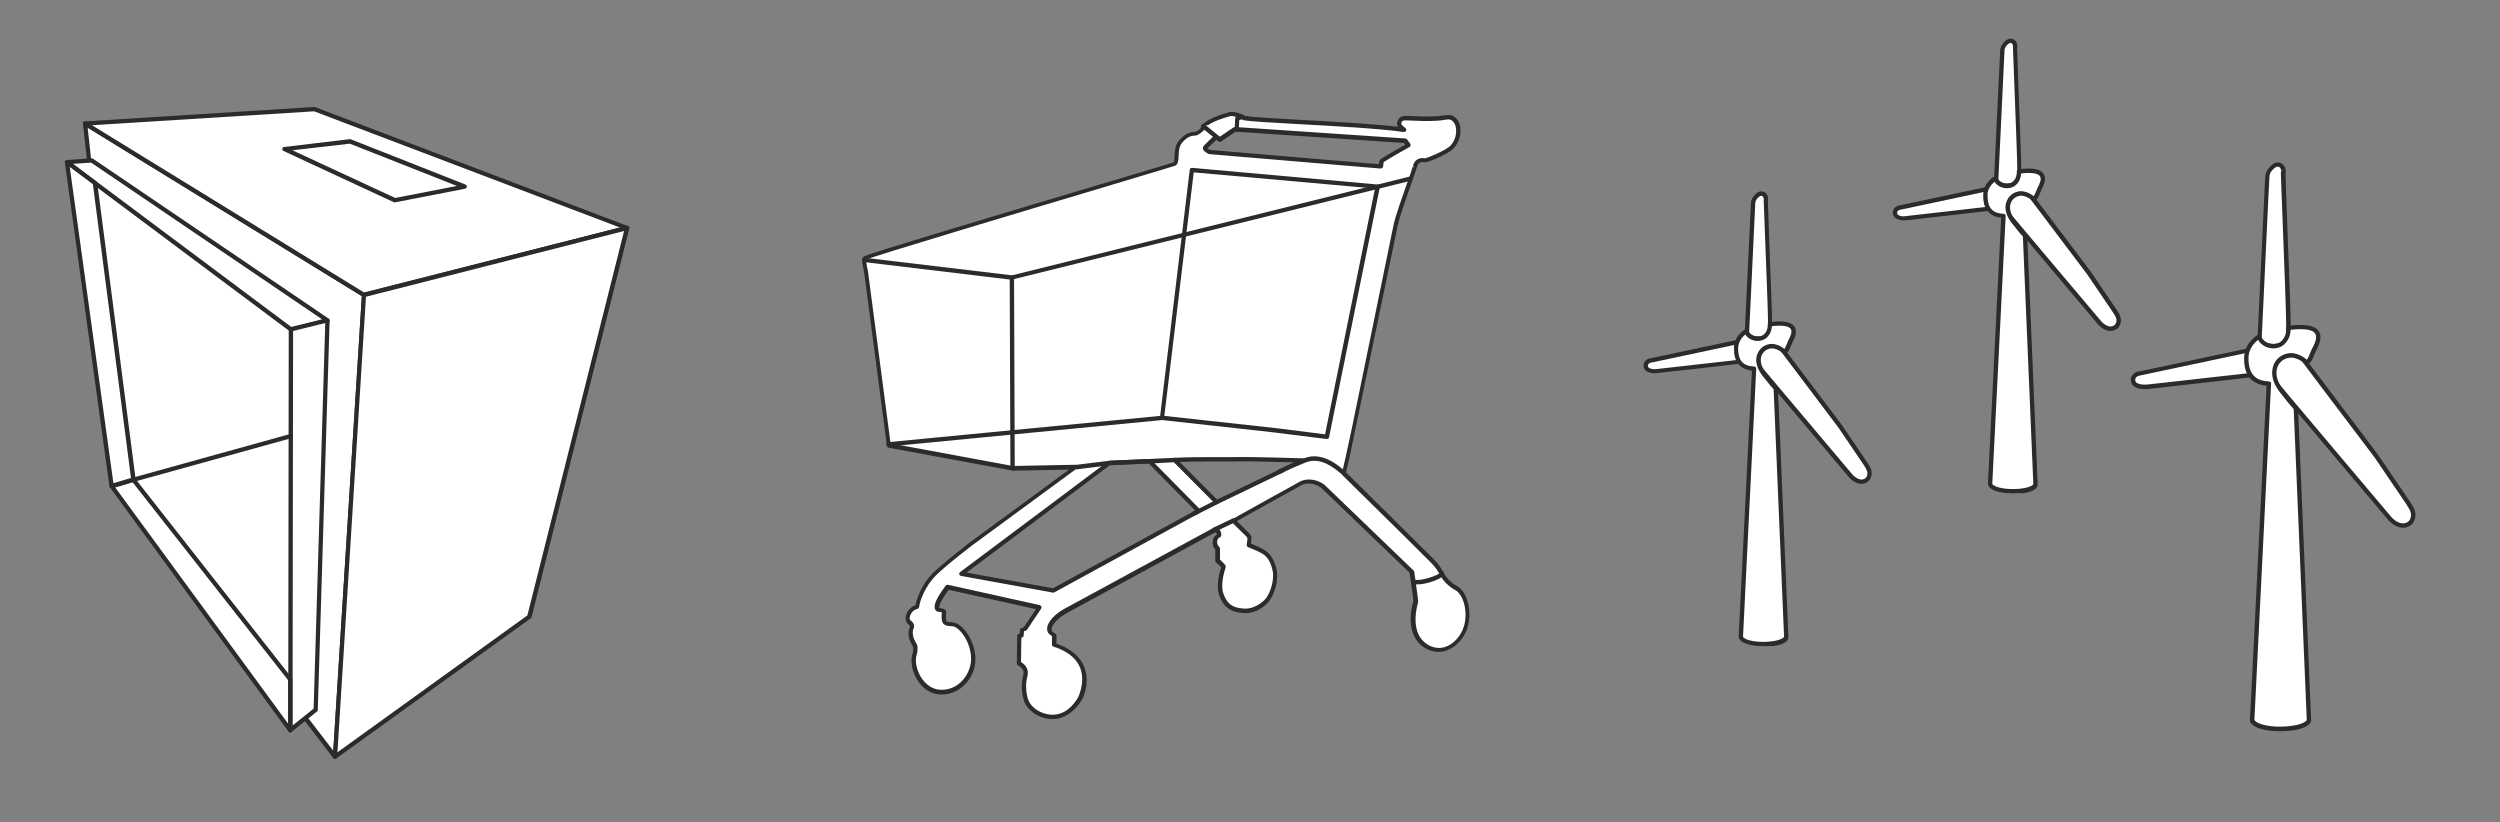 <?xml version="1.0" encoding="UTF-8"?>
<svg xmlns="http://www.w3.org/2000/svg" xmlns:xlink="http://www.w3.org/1999/xlink" version="1.1" id="Ebene_1" x="0px" y="0px" viewBox="0 0 143.73 47.27" xml:space="preserve">
<rect x="0" y="0" width="143.73" height="47.27" fill="#808080" stroke="none"/>
<g>
	<path fill="#FFFFFF" d="M114.19,11.33c0-0.06-0.01-0.25,0.09-0.47c-1.18,0.25-3.69,0.78-4.95,1.05c-0.03,0-0.09,0.01-0.14,0.03   c-0.15,0.04-0.25,0.17-0.23,0.31c0.01,0.09,0.06,0.17,0.15,0.21c0.1,0.05,0.22,0.08,0.36,0.08c0.04,0,0.08,0,0.13-0.01   c0.15-0.02,3.34-0.38,4.77-0.54C114.23,11.79,114.19,11.55,114.19,11.33"></path>
</g>
<g>
	<path fill="#2B2B2A" d="M109.46,12.67c-0.16,0-0.3-0.03-0.42-0.09c-0.12-0.06-0.2-0.18-0.22-0.31c-0.02-0.2,0.11-0.39,0.33-0.45   c0.05-0.01,0.12-0.02,0.15-0.03l4.95-1.05c0.04-0.01,0.09,0.01,0.12,0.04c0.03,0.04,0.04,0.09,0.02,0.13   c-0.08,0.19-0.08,0.35-0.08,0.41c0,0,0,0.01,0,0.01c0,0.23,0.05,0.44,0.15,0.6c0.02,0.04,0.02,0.08,0.01,0.12   c-0.02,0.04-0.06,0.06-0.1,0.07c-1.29,0.15-4,0.46-4.64,0.53l-0.13,0.01C109.54,12.67,109.5,12.67,109.46,12.67z M114.09,11.03   l-4.74,1.01c-0.04,0.01-0.09,0.01-0.14,0.03c-0.09,0.02-0.15,0.1-0.14,0.18c0,0.05,0.03,0.09,0.08,0.12   c0.11,0.06,0.25,0.08,0.39,0.06l0.15-0.02c0.61-0.07,3.12-0.35,4.46-0.51c-0.07-0.17-0.1-0.36-0.1-0.56   C114.06,11.27,114.06,11.16,114.09,11.03z"></path>
</g>
<g>
	<path fill="#FFFFFF" d="M115.4,10.67c-0.36,0-0.63-0.2-0.63-0.36c0-0.04,0.35-7.3,0.35-7.34c0-0.18,0.03-0.27,0.12-0.38   c0,0,0.18-0.26,0.36-0.26c0.15,0,0.27,0.13,0.27,0.3v0.01v0.02c0,0.04-0.01,0.08-0.01,0.1c0,0.33,0.24,6.13,0.24,7.07   c0.01,0.06,0.13,0.84-0.67,0.84"></path>
</g>
<g>
	<path fill="#2B2B2A" d="M115.4,10.8c-0.4,0-0.75-0.22-0.76-0.48c0-0.02,0.04-0.85,0.26-5.46c0.05-1.06,0.09-1.86,0.09-1.88   c0-0.2,0.04-0.31,0.14-0.45l0,0c0.06-0.09,0.25-0.31,0.46-0.31c0.22,0,0.39,0.18,0.39,0.43c0,0,0,0.03,0,0.03   c0,0.03,0,0.06-0.01,0.08c0,0.14,0.03,1.01,0.07,2.13c0.07,1.84,0.17,4.37,0.17,4.96c0.04,0.3-0.03,0.56-0.18,0.73   c-0.14,0.16-0.35,0.24-0.61,0.24C115.41,10.8,115.4,10.8,115.4,10.8z M115.33,2.66C115.33,2.66,115.33,2.66,115.33,2.66   c-0.07,0.1-0.09,0.17-0.09,0.32c0,0.01-0.02,0.53-0.09,1.89c-0.1,2.01-0.25,5.37-0.26,5.45c0,0.06,0.18,0.23,0.51,0.23   c0.01,0,0.02,0,0.03,0c0.19,0,0.34-0.05,0.43-0.15c0.1-0.12,0.14-0.31,0.12-0.54c0-0.61-0.1-3.13-0.17-4.97   c-0.04-1.11-0.08-1.99-0.08-2.12c0,0,0-0.04,0-0.04c0-0.02,0-0.04,0-0.06c0-0.13-0.06-0.2-0.14-0.2   C115.51,2.46,115.38,2.59,115.33,2.66z"></path>
</g>
<g>
	<path fill="#FFFFFF" d="M121.33,18.9c-0.31,0-0.58-0.3-0.61-0.33c-0.12-0.14-4.89-5.79-5.17-6.13l-0.34-0.41   c-0.32-0.35-0.42-0.67-0.29-0.94c0.14-0.3,0.49-0.37,0.68-0.37c0.25,0,0.81,0.1,1.12,0.51c0.18,0.23,0.15,0.2,0.19,0.24   c0.18,0.24,0.5,0.66,0.68,0.9l0.75,0.99l1.78,2.36l1.46,2.15c0.12,0.2,0.34,0.46,0.18,0.79c-0.07,0.14-0.21,0.23-0.39,0.24   L121.33,18.9z"></path>
</g>
<g>
	<path fill="#2B2B2A" d="M121.33,19.03c-0.39,0-0.7-0.37-0.7-0.37c-0.16-0.19-4.95-5.86-5.17-6.13l-0.34-0.41   c-0.44-0.49-0.41-0.86-0.31-1.08c0.16-0.35,0.57-0.45,0.79-0.45c0.27,0,0.88,0.12,1.22,0.55c0.13,0.16,0.15,0.2,0.17,0.22   l0.02,0.03c0.18,0.24,0.5,0.67,0.68,0.9l2.53,3.35l1.51,2.23c0.12,0.19,0.31,0.48,0.14,0.84c-0.09,0.19-0.28,0.3-0.5,0.31   C121.36,19.02,121.34,19.03,121.33,19.03z M115.59,10.84c-0.15,0-0.45,0.06-0.56,0.3c-0.1,0.22-0.01,0.49,0.27,0.81l0.35,0.41   c0.22,0.27,5.01,5.94,5.17,6.13c0.06,0.07,0.29,0.28,0.51,0.28l0.02,0c0.14-0.01,0.24-0.07,0.29-0.17   c0.11-0.23-0.01-0.41-0.13-0.59l-0.05-0.08l-1.45-2.14l-2.52-3.34c-0.18-0.24-0.5-0.66-0.68-0.9l-0.02-0.03   c-0.02-0.02-0.04-0.05-0.16-0.21C116.33,10.94,115.82,10.84,115.59,10.84z"></path>
</g>
<g>
	<path fill="#FFFFFF" d="M116.43,13.55c-0.09-0.14-0.21-0.24-0.3-0.37l-0.11-0.13l-0.26-0.34c-0.38-0.5-0.35-0.89-0.25-1.12   c0.14-0.36,0.47-0.49,0.71-0.49c0.17,0,0.44,0.08,0.66,0.28c0.16,0.15,0.3-0.39,0.4-0.58c0.43-0.78,0.11-1.12-1.19-0.97   c0.01,0.1,0.01,0.36-0.16,0.58c-0.09,0.12-0.26,0.26-0.53,0.26c-0.34,0-0.57-0.19-0.67-0.43c-0.64,0.42-0.57,1.02-0.57,1.02   c0,0.94,0.57,1.11,1.04,1.14l-0.71,14.23l-0.06,1.19c0,0.07,0.04,0.12,0.13,0.19c0.31,0.22,1.1,0.3,1.74,0.2   c0.47-0.07,0.74-0.23,0.73-0.38L116.43,13.55z"></path>
</g>
<g>
	<path fill="#2B2B2A" d="M115.71,28.36c-0.48,0-0.98-0.08-1.23-0.26c-0.08-0.06-0.19-0.15-0.19-0.29l0.76-15.29   c-0.68-0.08-1.03-0.5-1.03-1.25c0-0.01-0.07-0.67,0.62-1.12c0.03-0.02,0.07-0.03,0.1-0.02c0.04,0.01,0.06,0.04,0.08,0.07   c0.05,0.11,0.2,0.36,0.56,0.36c0.24,0,0.37-0.13,0.43-0.21c0.15-0.19,0.14-0.43,0.14-0.49c0-0.07,0.04-0.13,0.11-0.13   c0.79-0.1,1.24-0.02,1.43,0.26c0.14,0.21,0.1,0.5-0.11,0.89c-0.03,0.05-0.05,0.11-0.08,0.19c-0.09,0.23-0.18,0.44-0.33,0.48   c-0.06,0.01-0.13,0-0.18-0.05c-0.19-0.17-0.43-0.25-0.58-0.25c-0.2,0-0.48,0.11-0.6,0.41c-0.08,0.2-0.1,0.54,0.24,1l0.37,0.47   c0.05,0.07,0.09,0.12,0.14,0.17c0.06,0.06,0.12,0.13,0.17,0.21c0.01,0.02,0.02,0.04,0.02,0.07l0.6,14.27   c0.01,0.24-0.29,0.43-0.84,0.51C116.13,28.34,115.92,28.36,115.71,28.36z M114.54,27.82c0,0,0,0.02,0.08,0.08   c0.27,0.19,1.03,0.27,1.65,0.18c0.48-0.07,0.63-0.21,0.63-0.25l-0.6-14.23c-0.04-0.05-0.08-0.1-0.13-0.15   c-0.05-0.06-0.11-0.12-0.16-0.19l-0.37-0.46c-0.41-0.55-0.38-0.98-0.27-1.24c0.17-0.42,0.55-0.57,0.83-0.57   c0.18,0,0.46,0.08,0.72,0.29c0.05-0.06,0.11-0.23,0.15-0.31c0.03-0.08,0.07-0.16,0.09-0.21c0.11-0.21,0.23-0.48,0.12-0.63   c-0.08-0.12-0.33-0.24-1.08-0.16c-0.01,0.14-0.04,0.35-0.19,0.54c-0.08,0.12-0.28,0.31-0.63,0.31c-0.3,0-0.56-0.14-0.71-0.37   c-0.45,0.36-0.41,0.8-0.4,0.82c0,0.87,0.49,1,0.92,1.02c0.07,0,0.12,0.06,0.12,0.13L114.54,27.82   C114.54,27.82,114.54,27.82,114.54,27.82z"></path>
</g>
<g>
	<path fill="#FFFFFF" d="M129.19,20.72c-0.01-0.08-0.01-0.31,0.11-0.59c-1.48,0.32-4.63,0.98-6.21,1.32   c-0.03,0.01-0.11,0.02-0.18,0.03c-0.18,0.05-0.31,0.22-0.29,0.39c0.01,0.12,0.08,0.22,0.18,0.27c0.13,0.06,0.28,0.1,0.45,0.1   c0.05,0,0.11-0.01,0.16-0.01c0.19-0.02,4.19-0.48,5.98-0.68C129.25,21.3,129.19,21,129.19,20.72"></path>
</g>
<g>
	<path fill="#2B2B2A" d="M123.27,22.37c-0.19,0-0.36-0.04-0.51-0.11c-0.15-0.07-0.24-0.21-0.25-0.37c-0.03-0.23,0.14-0.46,0.38-0.52   c0.06-0.01,0.12-0.03,0.17-0.03c1.6-0.34,4.74-1.01,6.22-1.32c0.04-0.01,0.09,0.01,0.12,0.04c0.03,0.04,0.04,0.09,0.02,0.13   c-0.11,0.24-0.11,0.45-0.1,0.53c0,0,0,0.01,0,0.01c0,0.3,0.07,0.55,0.2,0.77c0.02,0.04,0.02,0.08,0.01,0.12   c-0.02,0.04-0.06,0.06-0.1,0.07l-4.01,0.46c-1.06,0.12-1.89,0.21-1.97,0.22l-0.04,0C123.36,22.37,123.31,22.37,123.27,22.37z    M129.11,20.3c-1.55,0.33-4.48,0.95-5.99,1.27c0,0-0.03,0.01-0.03,0.01c-0.04,0.01-0.09,0.01-0.14,0.03   c-0.12,0.03-0.21,0.14-0.19,0.25c0.01,0.08,0.05,0.14,0.12,0.17c0.14,0.07,0.31,0.09,0.51,0.08l0.04,0   c0.08-0.01,0.91-0.1,1.97-0.22l3.83-0.43c-0.1-0.22-0.15-0.46-0.15-0.73C129.06,20.64,129.06,20.49,129.11,20.3z"></path>
</g>
<g>
	<path fill="#FFFFFF" d="M130.71,19.9c-0.45,0-0.79-0.25-0.79-0.45c0-0.05,0.43-9.15,0.43-9.2c0.01-0.22,0.04-0.33,0.14-0.48   c0,0,0.23-0.32,0.45-0.32c0.19,0,0.34,0.16,0.34,0.38v0.01v0.02c0,0.05-0.01,0.1-0.01,0.13c0,0.42,0.3,7.68,0.3,8.86   c0.01,0.07,0.17,1.05-0.84,1.05"></path>
</g>
<g>
	<path fill="#2B2B2A" d="M130.71,20.03c-0.52,0-0.91-0.3-0.92-0.57c0-0.02,0.03-0.64,0.38-8.03c0.03-0.7,0.05-1.16,0.06-1.17   c0.01-0.25,0.05-0.38,0.17-0.55v0c0,0,0.26-0.37,0.55-0.37c0.26,0,0.46,0.22,0.46,0.5c0,0,0,0.04,0,0.04c0,0.04,0,0.07-0.01,0.1   c0,0.18,0.04,1.28,0.09,2.67c0.09,2.31,0.21,5.47,0.21,6.21c0.05,0.36-0.03,0.68-0.21,0.89c-0.17,0.19-0.42,0.29-0.75,0.29   C130.73,20.03,130.72,20.03,130.71,20.03z M130.94,9.58c-0.11,0-0.28,0.17-0.35,0.26c-0.09,0.13-0.12,0.21-0.12,0.41   c0,0.01-0.02,0.47-0.06,1.18c-0.11,2.36-0.38,7.9-0.38,8.02c0,0.1,0.25,0.32,0.67,0.32c0.01,0,0.02,0,0.03,0   c0.25,0,0.44-0.07,0.56-0.2c0.13-0.15,0.19-0.4,0.15-0.7c0-0.76-0.12-3.92-0.21-6.23c-0.05-1.4-0.1-2.5-0.1-2.66   c0-0.02,0-0.03,0-0.05c0-0.02,0.01-0.05,0.01-0.08l0.12-0.03h-0.12C131.15,9.69,131.07,9.58,130.94,9.58z"></path>
</g>
<g>
	<path fill="#FFFFFF" d="M138.15,30.21c-0.39,0-0.73-0.37-0.76-0.41c-0.15-0.17-6.13-7.25-6.48-7.68l-0.43-0.51   c-0.4-0.44-0.52-0.84-0.37-1.18c0.17-0.37,0.61-0.47,0.85-0.47c0.31,0,1.01,0.13,1.41,0.63c0.22,0.28,0.19,0.25,0.24,0.31   c0.23,0.3,0.63,0.83,0.85,1.13l0.94,1.24l2.23,2.95l1.83,2.69c0.15,0.25,0.42,0.58,0.22,0.99c-0.09,0.18-0.26,0.29-0.49,0.31   L138.15,30.21z"></path>
</g>
<g>
	<path fill="#2B2B2A" d="M138.15,30.34c-0.47,0-0.85-0.45-0.86-0.46c-0.21-0.24-6.21-7.35-6.48-7.68l-0.43-0.51   c-0.43-0.49-0.56-0.93-0.39-1.31c0.2-0.43,0.7-0.54,0.96-0.54c0.34,0,1.08,0.14,1.51,0.68c0.15,0.19,0.19,0.24,0.21,0.27l0.03,0.04   c0.23,0.3,0.63,0.83,0.86,1.13l3.17,4.2l1.83,2.69c0.02,0.04,0.04,0.07,0.06,0.1c0.16,0.25,0.37,0.59,0.17,1.01   c-0.11,0.23-0.33,0.36-0.6,0.38L138.15,30.34C138.15,30.34,138.15,30.34,138.15,30.34z M130.95,20.08c-0.2,0-0.59,0.08-0.73,0.4   c-0.13,0.28-0.02,0.63,0.35,1.04l0.43,0.52c0.28,0.33,6.27,7.44,6.48,7.68c0.08,0.1,0.37,0.37,0.66,0.37l0.03,0   c0.18-0.01,0.32-0.09,0.39-0.24c0.14-0.3-0.01-0.54-0.16-0.77c-0.02-0.04-0.04-0.07-0.06-0.1l-1.82-2.68l-3.17-4.19   c-0.22-0.3-0.63-0.83-0.85-1.13l-0.03-0.04c-0.02-0.03-0.06-0.08-0.2-0.26C131.9,20.21,131.25,20.08,130.95,20.08z"></path>
</g>
<g>
	<path fill="#FFFFFF" d="M132,23.5c-0.12-0.17-0.27-0.3-0.38-0.47l-0.14-0.17l-0.33-0.42c-0.47-0.63-0.43-1.11-0.32-1.4   c0.18-0.45,0.59-0.61,0.9-0.61c0.21,0,0.55,0.1,0.83,0.36c0.2,0.18,0.38-0.49,0.51-0.73c0.54-0.98,0.13-1.41-1.49-1.21   c0.01,0.13,0.01,0.45-0.2,0.72c-0.11,0.15-0.32,0.33-0.67,0.33c-0.42,0-0.71-0.24-0.84-0.54c-0.8,0.53-0.71,1.28-0.71,1.28   c0,1.18,0.71,1.39,1.3,1.42l-0.89,17.83l-0.08,1.49c0,0.08,0.05,0.15,0.17,0.23c0.39,0.28,1.38,0.37,2.19,0.24   c0.59-0.09,0.93-0.28,0.92-0.48L132,23.5z"></path>
</g>
<g>
	<path fill="#2B2B2A" d="M131.09,42.04c-0.6,0-1.21-0.1-1.52-0.32c-0.11-0.08-0.23-0.18-0.22-0.34l0.08-1.49l0.88-17.71   c-0.86-0.09-1.29-0.61-1.29-1.54c0-0.02-0.08-0.82,0.77-1.38c0.03-0.02,0.07-0.03,0.11-0.02c0.04,0.01,0.06,0.04,0.08,0.07   c0.06,0.14,0.25,0.47,0.72,0.47c0.31,0,0.49-0.17,0.56-0.28c0.19-0.25,0.18-0.55,0.18-0.64c0-0.07,0.04-0.13,0.11-0.13   c0.98-0.12,1.54-0.02,1.76,0.31c0.17,0.25,0.12,0.61-0.14,1.09c-0.03,0.06-0.07,0.14-0.1,0.23c-0.13,0.33-0.23,0.54-0.4,0.58   c-0.07,0.01-0.14,0-0.2-0.06c-0.25-0.22-0.55-0.32-0.75-0.32c-0.26,0-0.62,0.14-0.78,0.53c-0.1,0.26-0.13,0.7,0.3,1.28l0.47,0.58   c0.06,0.08,0.12,0.15,0.18,0.22c0.07,0.08,0.14,0.16,0.21,0.26c0.01,0.02,0.02,0.04,0.02,0.07l0.75,17.88   c0.02,0.28-0.36,0.5-1.02,0.61C131.62,42.02,131.36,42.04,131.09,42.04z M129.82,19.54c-0.6,0.47-0.55,1.05-0.55,1.08   c0,1.12,0.67,1.29,1.18,1.31c0.07,0,0.12,0.06,0.12,0.13l-0.96,19.32c0,0.01,0.01,0.05,0.11,0.12c0.35,0.25,1.29,0.35,2.09,0.22   c0.62-0.09,0.82-0.28,0.81-0.35l-0.75-17.84c-0.05-0.07-0.11-0.14-0.17-0.2c-0.07-0.08-0.13-0.15-0.19-0.23l-0.46-0.58   c-0.51-0.67-0.46-1.2-0.34-1.53c0.2-0.51,0.67-0.69,1.01-0.69c0.22,0,0.59,0.1,0.9,0.38c0.07-0.06,0.16-0.3,0.21-0.42   c0.04-0.1,0.08-0.2,0.12-0.26c0.21-0.39,0.26-0.66,0.15-0.83c-0.11-0.16-0.44-0.32-1.41-0.21c0,0.17-0.04,0.44-0.23,0.69   c-0.1,0.14-0.34,0.38-0.76,0.38C130.32,20.02,130,19.85,129.82,19.54z"></path>
</g>
<g>
	<path fill="#FFFFFF" d="M99.86,20.12c0-0.06-0.01-0.25,0.09-0.47c-1.18,0.25-3.69,0.78-4.95,1.05c-0.03,0-0.09,0.01-0.14,0.03   c-0.15,0.04-0.25,0.17-0.23,0.31c0.01,0.09,0.06,0.17,0.15,0.21c0.1,0.05,0.22,0.08,0.36,0.08c0.04,0,0.08-0.01,0.13-0.01   c0.15-0.02,3.34-0.38,4.77-0.54C99.9,20.58,99.86,20.34,99.86,20.12"></path>
</g>
<g>
	<path fill="#2B2B2A" d="M95.13,21.46c-0.15,0-0.3-0.03-0.42-0.09c-0.12-0.06-0.2-0.18-0.22-0.31c-0.02-0.2,0.11-0.39,0.33-0.45   c0.05-0.01,0.12-0.03,0.16-0.03l4.94-1.05c0.04-0.01,0.09,0.01,0.12,0.04c0.03,0.04,0.04,0.09,0.02,0.13   c-0.08,0.19-0.08,0.35-0.08,0.41c0,0,0,0.01,0,0.01c0,0.23,0.05,0.44,0.15,0.6c0.02,0.04,0.02,0.08,0.01,0.12   c-0.02,0.04-0.06,0.06-0.1,0.07c-1.27,0.15-3.92,0.45-4.61,0.52l-0.16,0.02C95.2,21.46,95.17,21.46,95.13,21.46z M99.76,19.82   l-4.74,1.01c-0.03,0.01-0.09,0.01-0.14,0.03c-0.09,0.02-0.15,0.1-0.14,0.18c0,0.05,0.03,0.09,0.08,0.12   c0.11,0.05,0.24,0.08,0.39,0.06l0.19-0.02c0.66-0.08,3.11-0.35,4.43-0.5c-0.07-0.17-0.1-0.36-0.1-0.56   C99.73,20.06,99.73,19.95,99.76,19.82z"></path>
</g>
<g>
	<path fill="#FFFFFF" d="M101.07,19.47c-0.36,0-0.63-0.2-0.63-0.36c0-0.04,0.35-7.3,0.35-7.34c0-0.18,0.03-0.27,0.12-0.38   c0,0,0.18-0.25,0.36-0.25c0.15,0,0.27,0.13,0.27,0.3v0.01v0.02c0,0.04-0.01,0.08-0.01,0.1c0,0.33,0.24,6.13,0.24,7.07   c0.01,0.06,0.13,0.84-0.67,0.84"></path>
</g>
<g>
	<path fill="#2B2B2A" d="M101.07,19.59c-0.4,0-0.75-0.22-0.76-0.48c0-0.02,0.04-0.84,0.26-5.44c0.05-1.07,0.09-1.88,0.09-1.91   c0-0.2,0.04-0.31,0.14-0.45l0,0c0.06-0.09,0.25-0.31,0.46-0.31c0.22,0,0.39,0.19,0.39,0.43c0,0.06,0,0.09-0.01,0.11   c0,0.14,0.03,1.01,0.07,2.12c0.07,1.84,0.17,4.37,0.17,4.96c0.04,0.3-0.03,0.56-0.18,0.73c-0.14,0.16-0.35,0.24-0.61,0.24   C101.09,19.59,101.08,19.59,101.07,19.59z M101,11.45C101,11.45,101,11.46,101,11.45c-0.07,0.1-0.09,0.17-0.09,0.32   c0,0.01-0.03,0.54-0.09,1.92c-0.1,2.13-0.25,5.34-0.26,5.42c0,0.06,0.18,0.23,0.51,0.23c0.01,0,0.02,0,0.03,0   c0.19,0,0.34-0.05,0.43-0.15c0.1-0.12,0.14-0.31,0.12-0.54c0-0.61-0.1-3.13-0.17-4.97c-0.04-1.11-0.08-1.99-0.08-2.12   c0,0,0-0.04,0-0.04c0-0.02,0-0.04,0-0.06c0-0.13-0.06-0.2-0.14-0.2C101.18,11.25,101.05,11.38,101,11.45z"></path>
</g>
<g>
	<path fill="#FFFFFF" d="M107.01,27.69c-0.31,0-0.58-0.29-0.61-0.33c-0.12-0.14-4.89-5.79-5.17-6.13l-0.34-0.41   c-0.32-0.35-0.42-0.67-0.29-0.94c0.14-0.3,0.49-0.37,0.68-0.37c0.25,0,0.81,0.1,1.12,0.5c0.18,0.23,0.15,0.2,0.19,0.24   c0.18,0.24,0.5,0.66,0.68,0.9l0.75,0.99l1.78,2.36l1.46,2.15c0.12,0.2,0.34,0.46,0.18,0.79c-0.07,0.14-0.21,0.23-0.39,0.24   L107.01,27.69z"></path>
</g>
<g>
	<path fill="#2B2B2A" d="M107.01,27.82c-0.39,0-0.7-0.37-0.7-0.37c-0.15-0.17-4.93-5.84-5.17-6.13l-0.34-0.41   c-0.35-0.4-0.46-0.76-0.31-1.07c0.17-0.35,0.57-0.45,0.79-0.45c0.27,0,0.88,0.12,1.22,0.55c0.12,0.15,0.15,0.19,0.16,0.21   l0.02,0.03c0.18,0.24,0.51,0.67,0.68,0.9l2.53,3.35l1.51,2.23c0.12,0.19,0.31,0.48,0.14,0.84c-0.09,0.19-0.27,0.3-0.5,0.31   C107.04,27.82,107.01,27.82,107.01,27.82z M101.27,19.64c-0.15,0-0.45,0.06-0.56,0.3c-0.1,0.22-0.01,0.49,0.27,0.8l0.35,0.41   c0.24,0.29,5.02,5.96,5.17,6.13c0.05,0.06,0.28,0.28,0.51,0.29l0.02,0c0.14-0.01,0.24-0.07,0.29-0.17   c0.11-0.23-0.01-0.41-0.12-0.59l-0.05-0.08l-1.45-2.14l-2.52-3.34c-0.18-0.24-0.5-0.66-0.68-0.9l-0.03-0.04   c-0.02-0.02-0.04-0.06-0.16-0.21C102.01,19.73,101.5,19.64,101.27,19.64z"></path>
</g>
<g>
	<path fill="#FFFFFF" d="M102.1,22.34c-0.09-0.14-0.21-0.24-0.3-0.37l-0.11-0.13l-0.26-0.34c-0.38-0.5-0.35-0.89-0.25-1.12   c0.14-0.36,0.47-0.49,0.71-0.49c0.17,0,0.44,0.08,0.66,0.28c0.16,0.14,0.3-0.39,0.4-0.58c0.43-0.78,0.11-1.12-1.19-0.97   c0.01,0.1,0.01,0.36-0.16,0.58c-0.09,0.12-0.26,0.26-0.53,0.26c-0.34,0-0.57-0.19-0.67-0.43c-0.64,0.42-0.57,1.02-0.57,1.02   c0,0.94,0.57,1.11,1.04,1.14l-0.71,14.23l-0.06,1.19c0,0.06,0.04,0.12,0.13,0.19c0.31,0.22,1.1,0.3,1.74,0.2   c0.47-0.07,0.74-0.22,0.73-0.38L102.1,22.34z"></path>
</g>
<g>
	<path fill="#2B2B2A" d="M101.38,37.15c-0.48,0-0.97-0.08-1.23-0.26c-0.08-0.06-0.19-0.15-0.19-0.29l0.76-15.29   c-0.68-0.08-1.03-0.5-1.03-1.25c0-0.01-0.07-0.67,0.63-1.12c0.03-0.02,0.07-0.03,0.1-0.02c0.04,0.01,0.06,0.04,0.08,0.07   c0.05,0.11,0.2,0.36,0.56,0.36c0.24,0,0.37-0.13,0.43-0.21c0.15-0.19,0.14-0.43,0.14-0.49c0-0.07,0.04-0.13,0.11-0.13   c0.78-0.1,1.24-0.02,1.43,0.26c0.14,0.21,0.1,0.5-0.11,0.89c-0.02,0.04-0.05,0.11-0.08,0.18c-0.11,0.27-0.19,0.45-0.34,0.48   c-0.06,0.01-0.13-0.01-0.18-0.05c-0.19-0.17-0.43-0.25-0.58-0.25c-0.2,0-0.48,0.11-0.6,0.41c-0.08,0.2-0.1,0.54,0.24,1l0.37,0.47   c0.05,0.07,0.1,0.12,0.14,0.18c0.06,0.06,0.12,0.13,0.17,0.2c0.01,0.02,0.02,0.04,0.02,0.07l0.6,14.27   c0.01,0.24-0.29,0.43-0.84,0.51C101.8,37.14,101.59,37.15,101.38,37.15z M100.21,36.61c0,0,0,0.02,0.08,0.08   c0.27,0.19,1.03,0.27,1.65,0.17c0.48-0.07,0.63-0.22,0.63-0.25l-0.6-14.23c-0.04-0.05-0.08-0.1-0.13-0.15   c-0.06-0.06-0.11-0.12-0.16-0.19l-0.37-0.46c-0.41-0.55-0.38-0.98-0.27-1.24c0.17-0.42,0.55-0.57,0.83-0.57   c0.18,0,0.46,0.08,0.72,0.29c0.05-0.07,0.11-0.23,0.15-0.31c0.03-0.08,0.06-0.16,0.09-0.21c0.11-0.21,0.23-0.48,0.12-0.63   c-0.08-0.12-0.33-0.24-1.08-0.16c-0.01,0.14-0.04,0.35-0.19,0.54c-0.08,0.12-0.28,0.31-0.63,0.31c-0.3,0-0.56-0.14-0.71-0.37   c-0.45,0.37-0.41,0.82-0.41,0.82c0,0.87,0.49,1,0.92,1.02c0.07,0,0.12,0.06,0.12,0.13L100.21,36.61L100.21,36.61z"></path>
</g>
<g>
	<polygon fill="#FFFFFF" points="7.14,27.73 19.26,43.51 20.92,16.96 4.89,7.1  "></polygon>
</g>
<g>
	<path fill="#2B2B2A" d="M19.26,43.63c-0.04,0-0.08-0.02-0.1-0.05L7.05,27.81c-0.01-0.02-0.02-0.04-0.02-0.06L4.77,7.12   C4.76,7.07,4.78,7.02,4.82,7c0.04-0.03,0.09-0.02,0.13,0l16.03,9.86c0.04,0.02,0.06,0.07,0.06,0.11l-1.67,26.55   c0,0.05-0.04,0.1-0.09,0.11C19.28,43.63,19.27,43.63,19.26,43.63z M7.27,27.68l11.89,15.48l1.64-26.14L5.04,7.34L7.27,27.68z"></path>
</g>
<g>
	<polygon fill="#FFFFFF" points="4.89,7.1 18.08,6.27 36.05,13.11 20.92,16.96  "></polygon>
</g>
<g>
	<path fill="#2B2B2A" d="M20.92,17.08c-0.02,0-0.05-0.01-0.07-0.02L4.83,7.21C4.78,7.18,4.76,7.13,4.77,7.07s0.06-0.09,0.11-0.09   l13.19-0.83c0.02,0,0.04,0,0.05,0.01l17.98,6.84c0.05,0.02,0.08,0.07,0.08,0.12c0,0.05-0.04,0.1-0.09,0.11l-15.13,3.85   C20.94,17.08,20.93,17.08,20.92,17.08z M5.29,7.2l15.65,9.62l14.7-3.74L18.06,6.4L5.29,7.2z"></path>
</g>
<g>
	<polygon fill="#FFFFFF" points="20.92,16.96 19.26,43.51 30.43,35.46 36.05,13.11  "></polygon>
</g>
<g>
	<path fill="#2B2B2A" d="M19.26,43.63c-0.02,0-0.04,0-0.06-0.02c-0.04-0.02-0.07-0.07-0.06-0.12l1.67-26.55   c0-0.05,0.04-0.1,0.09-0.11l15.13-3.85c0.04-0.01,0.09,0,0.12,0.03c0.03,0.03,0.04,0.08,0.03,0.12l-5.62,22.35   c-0.01,0.03-0.02,0.05-0.05,0.07l-11.17,8.05C19.31,43.62,19.28,43.63,19.26,43.63z M21.04,17.06L19.4,43.25l10.92-7.87l5.56-22.1   L21.04,17.06z"></path>
</g>
<g>
	<polygon fill="#FFFFFF" points="3.85,9.32 16.72,18.94 18.83,18.42 5.27,9.22  "></polygon>
</g>
<g>
	<path fill="#2B2B2A" d="M16.72,19.06c-0.03,0-0.05-0.01-0.07-0.02L3.77,9.42C3.73,9.39,3.71,9.34,3.73,9.29   C3.74,9.24,3.79,9.2,3.84,9.2l1.42-0.1c0.03,0,0.06,0.01,0.08,0.02l13.56,9.2c0.04,0.03,0.06,0.08,0.05,0.13   c-0.01,0.05-0.04,0.09-0.09,0.1l-2.1,0.52C16.74,19.06,16.73,19.06,16.72,19.06z M4.19,9.42l12.56,9.38l1.77-0.44L5.24,9.35   L4.19,9.42z"></path>
</g>
<g>
	<polygon fill="#FFFFFF" points="18.83,18.42 18.15,40.81 16.69,41.98 16.72,18.94  "></polygon>
</g>
<g>
	<path fill="#2B2B2A" d="M16.69,42.11c-0.02,0-0.04,0-0.05-0.01c-0.04-0.02-0.07-0.06-0.07-0.11l0.03-23.04   c0-0.06,0.04-0.11,0.09-0.12l2.1-0.52c0.04-0.01,0.08,0,0.11,0.02c0.03,0.02,0.05,0.06,0.05,0.1l-0.68,22.39   c0,0.04-0.02,0.07-0.05,0.09l-1.46,1.17C16.75,42.1,16.72,42.11,16.69,42.11z M16.85,19.03l-0.03,22.68l1.21-0.97l0.67-22.17   L16.85,19.03z"></path>
</g>
<g>
	<polygon fill="#FFFFFF" points="16.69,41.98 6.42,27.95 7.67,27.58 16.69,39.06  "></polygon>
</g>
<g>
	<path fill="#2B2B2A" d="M16.69,42.11c-0.04,0-0.08-0.02-0.1-0.05L6.32,28.02c-0.02-0.03-0.03-0.08-0.02-0.11   c0.01-0.04,0.04-0.07,0.08-0.08l1.25-0.37c0.05-0.01,0.1,0,0.13,0.04l9.02,11.48c0.02,0.02,0.03,0.05,0.03,0.08l0,2.92   c0,0.05-0.03,0.1-0.09,0.12C16.72,42.1,16.7,42.11,16.69,42.11z M6.62,28.02l9.94,13.58l0-2.5L7.62,27.72L6.62,28.02z"></path>
</g>
<g>
	<polygon fill="#FFFFFF" points="6.42,27.95 7.67,27.58 5.46,10.53 3.85,9.32  "></polygon>
</g>
<g>
	<path fill="#2B2B2A" d="M6.42,28.07c-0.02,0-0.05-0.01-0.07-0.02C6.32,28.03,6.3,28,6.29,27.96L3.73,9.34   c-0.01-0.05,0.02-0.1,0.06-0.12c0.04-0.03,0.1-0.02,0.14,0.01l1.61,1.2c0.03,0.02,0.04,0.05,0.05,0.08l2.21,17.05   c0.01,0.06-0.03,0.12-0.09,0.14l-1.25,0.37C6.44,28.07,6.43,28.07,6.42,28.07z M4.01,9.6l2.51,18.18l1.01-0.3L5.34,10.59L4.01,9.6z   "></path>
</g>
<g>
	<polygon fill="#FFFFFF" points="16.35,8.57 20.13,8.13 26.71,10.73 22.7,11.51  "></polygon>
</g>
<g>
	<path fill="#2B2B2A" d="M22.7,11.64c-0.02,0-0.04,0-0.05-0.01L16.3,8.68c-0.05-0.02-0.08-0.08-0.07-0.13   c0.01-0.06,0.05-0.1,0.11-0.1L20.11,8c0.02,0,0.04,0,0.06,0.01l6.59,2.6c0.05,0.02,0.08,0.07,0.08,0.13   c-0.01,0.06-0.05,0.1-0.1,0.11l-4.01,0.78C22.72,11.63,22.71,11.64,22.7,11.64z M16.81,8.64l5.91,2.74l3.55-0.69l-6.16-2.43   L16.81,8.64z"></path>
</g>
<g>
	<path fill="#2B2B2A" d="M7.67,27.7c-0.05,0-0.1-0.04-0.12-0.09c-0.02-0.07,0.02-0.13,0.09-0.15l9.05-2.51   c0.07-0.03,0.14,0.02,0.15,0.09c0.02,0.07-0.02,0.13-0.09,0.15L7.7,27.7C7.69,27.7,7.68,27.7,7.67,27.7z"></path>
</g>
<g>
	<path fill="#FFFFFF" d="M69.53,8.74c-0.07-0.04-0.34-0.16-0.22-0.28c0.19-0.18,0.09-0.11,0.58-0.56c0.06-0.06,0.16,0.06,0.23,0.12   l0.86-0.58l9.79,0.66c0.06,0.09,0.13,0.17,0.19,0.26c0,0-1.03,0.56-1.53,0.89c-0.04,0.02-0.06,0.32-0.06,0.32L69.53,8.74z    M69.94,28.87l-2.41-2.42c0.78-0.04,1.55-0.04,2.57-0.04c1.44,0,1.18-0.04,4.81,0.06L69.94,28.87z M60.56,33.95l-5.29-0.96   l8.51-6.37l2.31-0.1l2.83,2.86L60.56,33.95z M83.7,33.79c-0.15-0.08-0.27-0.16-0.46-0.34c-0.17-0.16-0.26-0.29-0.36-0.48   c-0.04-0.08-0.06-0.11-0.08-0.14c-0.17-0.29-0.38-0.51-0.49-0.61c-0.24-0.24-2.27-2.26-5.07-5.01l0.23-0.99l0.35-1.68l2.38-11.61   c0.19-0.82,0.96-2.83,1.09-3.29c0.03-0.07,0.08-0.5,0.58-0.42c0.11,0.02,1.05-0.36,1.5-0.69c0.1-0.07,0.4-0.41,0.43-0.87   c0.02-0.23,0.01-0.65-0.34-0.87c-0.21-0.13-0.44,0-0.86,0.02c-0.89,0.03-0.96,0.01-1.79-0.02c-0.29-0.01-0.38,0.13-0.4,0.3   c-0.02,0.18,0.34,0.38,0.28,0.37c-2.45-0.35-8.4-0.51-9.18-0.68c-0.03-0.01-0.14-0.11-0.4-0.17c-0.03-0.01-0.26-0.09-0.4-0.06   c-0.76,0.21-1.5,0.5-1.61,0.88c-0.01,0.03-0.11,0.11-0.19,0.17c-0.12,0.09-0.18,0.1-0.27,0.1c-0.37,0-0.72,0.35-0.86,0.56   c-0.26,0.4-0.06,1.07-0.28,1.18c-0.13,0.06-17.26,5.12-17.78,5.41c-0.12,0.06-0.04,0.27-0.01,0.43c0.03,0.17,0.07,0.34,0.09,0.51   l1.3,9.83l7.12,1.32l3.62-0.07l-6.03,4.43c-1.19,0.93-1.55,1.23-1.98,1.63c-0.01,0-0.04,0.04-0.05,0.05   c-0.78,0.76-1.01,1.67-1.05,1.93c-0.02,0.01-0.1,0.01-0.18,0.06c-0.24,0.13-0.42,0.45-0.35,0.7c0.05,0.16,0.21,0.16,0.23,0.35   c0.01,0.1-0.06,0.13-0.07,0.28c0,0.04-0.03,0.31,0.1,0.56c0.1,0.19,0.16,0.23,0.16,0.36c0.01,0.19-0.02,0.32-0.04,0.41   c-0.15,0.51,0.08,1.25,0.5,1.69c0.33,0.35,0.76,0.54,1.31,0.46c0.94-0.13,1.58-1.04,1.57-1.93c-0.02-1.01-0.72-1.92-1.19-1.96   c-0.09-0.01-0.18-0.01-0.3-0.03c-0.26-0.04-0.2-0.38-0.19-0.65c0.01-0.19-0.28-0.08-0.36-0.18c-0.1-0.12-0.05-0.43,0.57-1.27   l5.28,1.17l-0.82,1.22l-0.18,0.07l-0.03,0.33l-0.13,0l-0.02,1.58c0.12,0.07,0.31,0.2,0.36,0.38c0.06,0.18,0,0.34-0.02,0.42   c0,0-0.16,0.54,0.04,1.27c0.15,0.53,0.77,0.97,1.45,1.02c1.06,0.07,1.63-0.98,1.69-1.1c0.03-0.06,0.52-1.08,0-1.98   c-0.33-0.58-0.95-0.85-1.13-0.94c-0.15-0.07-0.28-0.11-0.37-0.13V36.5c-0.18-0.12-0.24-0.17-0.26-0.23   c-0.11-0.29,0.22-0.77,0.88-1.15l8.57-4.66c0.15-0.1,0.3,0.13,0.29,0.29c-0.01,0.05-0.07,0.04-0.14,0.11   c-0.11,0.1-0.11,0.28-0.11,0.35c0.01,0.16,0.1,0.25,0.15,0.3c0,0,0.01,0.01,0.01,0.01v0.66c0,0.02,0.01,0.03,0.02,0.04   c0.32,0.31,0.34,0.29,0.29,0.42c-0.01,0.03-0.32,0.91-0.11,1.48c0.22,0.6,0.54,0.92,1.31,0.96c0.78,0.04,1.3-0.54,1.4-0.7   c0.46-0.72,0.4-1.44,0.38-1.56c-0.03-0.18-0.16-0.84-0.67-1.14c-0.33-0.19-0.48-0.23-0.77-0.36c-0.08-0.03-0.06-0.01-0.05-0.08   c0.01-0.1,0.02-0.2,0.03-0.31c0.01-0.07-0.02-0.13-0.1-0.22l-0.82-0.81c1.95-1.08,3.81-2.12,3.9-2.16   c0.35-0.16,0.76-0.09,1.07,0.08c0.1,0.05,0.18,0.12,0.26,0.19l5.03,4.84c0,0,0.24,1.65,0.22,1.7c-0.57,2.02,0.52,2.75,1.26,2.79   c0.74,0.04,1.49-0.67,1.66-1.53C84.49,34.93,84.17,34.04,83.7,33.79"></path>
</g>
<g>
	<path fill="#2B2B2A" d="M60.52,41.34c-0.04,0-0.08,0-0.11,0c-0.73-0.05-1.4-0.53-1.56-1.11c-0.21-0.75-0.05-1.31-0.04-1.33   c0.02-0.08,0.06-0.21,0.02-0.34c-0.02-0.07-0.1-0.19-0.31-0.31c-0.04-0.02-0.06-0.06-0.06-0.11l0.02-1.58   c0-0.07,0.05-0.12,0.12-0.12l0.02,0l0.02-0.22c0-0.05,0.03-0.09,0.08-0.1l0.14-0.06l0.7-1.04l-5.02-1.11   c-0.65,0.88-0.53,1.04-0.53,1.05c0.01,0,0.05,0,0.08,0.01c0.09,0.01,0.31,0.03,0.31,0.26l-0.01,0.11c-0.01,0.27,0,0.39,0.09,0.41   c0.08,0.01,0.15,0.02,0.22,0.02l0.08,0.01c0.56,0.05,1.28,1.04,1.3,2.08c0.02,1-0.73,1.92-1.68,2.05c-0.56,0.08-1.04-0.09-1.42-0.5   c-0.46-0.49-0.69-1.27-0.52-1.81c0.02-0.07,0.05-0.19,0.04-0.37c0-0.05-0.02-0.08-0.06-0.15c-0.03-0.04-0.06-0.09-0.09-0.16   c-0.13-0.26-0.12-0.52-0.11-0.63c0.01-0.09,0.04-0.15,0.06-0.2c0.02-0.04,0.02-0.04,0.02-0.06c-0.01-0.05-0.03-0.07-0.08-0.12   c-0.05-0.04-0.12-0.1-0.15-0.21c-0.1-0.32,0.14-0.7,0.41-0.85c0.05-0.03,0.09-0.04,0.13-0.05c0.06-0.28,0.29-1.16,1.07-1.92   c0.02-0.02,0.05-0.05,0.06-0.05c0.45-0.41,0.82-0.72,1.98-1.63l5.72-4.2l-3.22,0.06l-7.15-1.32c-0.05-0.01-0.09-0.05-0.1-0.11   l-1.29-9.83c-0.01-0.1-0.03-0.19-0.05-0.29c-0.01-0.07-0.03-0.14-0.04-0.21c0-0.03-0.01-0.06-0.02-0.09   c-0.03-0.16-0.08-0.37,0.09-0.47c0.34-0.19,7.01-2.18,13.81-4.21c2.18-0.65,3.9-1.16,3.99-1.2c0.03-0.02,0.04-0.23,0.05-0.35   c0.01-0.24,0.02-0.54,0.17-0.78c0.16-0.25,0.55-0.62,0.96-0.62c0,0,0,0,0,0c0.06,0,0.1,0,0.2-0.07c0.06-0.04,0.14-0.11,0.16-0.13   c0.1-0.34,0.63-0.65,1.68-0.94c0.14-0.04,0.32,0.01,0.45,0.05c0.23,0.05,0.36,0.13,0.42,0.17c0.32,0.07,1.64,0.14,3.17,0.23   c1.88,0.1,4.19,0.23,5.64,0.4c-0.04-0.06-0.07-0.14-0.06-0.22c0.02-0.15,0.11-0.41,0.5-0.41c0.01,0,0.02,0,0.03,0   c0.21,0.01,0.37,0.01,0.51,0.02c0.41,0.02,0.61,0.03,1.27,0c0.15-0.01,0.27-0.03,0.38-0.04c0.2-0.03,0.38-0.06,0.55,0.04   c0.21,0.13,0.45,0.4,0.4,0.98c-0.04,0.48-0.35,0.86-0.48,0.96c-0.43,0.32-1.41,0.74-1.59,0.71c-0.3-0.05-0.38,0.12-0.43,0.29   c-0.01,0.02-0.01,0.04-0.02,0.05c-0.04,0.15-0.17,0.5-0.32,0.94c-0.27,0.76-0.64,1.81-0.76,2.34L77.6,26.23l-0.21,0.93   c2.74,2.7,4.77,4.72,5.02,4.97c0.1,0.1,0.32,0.33,0.5,0.64c0.03,0.05,0.05,0.08,0.08,0.14c0.1,0.18,0.18,0.3,0.33,0.45   c0.19,0.18,0.3,0.25,0.43,0.32c0.55,0.29,0.85,1.27,0.68,2.17c-0.17,0.9-0.95,1.63-1.72,1.63c-0.02,0-0.04,0-0.07,0   c-0.46-0.03-0.91-0.27-1.19-0.66c-0.27-0.38-0.52-1.08-0.19-2.28c0-0.07-0.13-1.01-0.22-1.61l-5-4.81   c-0.08-0.08-0.15-0.13-0.23-0.17c-0.25-0.13-0.64-0.23-0.96-0.07c-0.05,0.03-0.69,0.38-1.5,0.83c-0.64,0.36-1.43,0.8-2.24,1.25   l0.71,0.7c0.1,0.11,0.14,0.21,0.13,0.32c0,0.06-0.01,0.11-0.02,0.17c0,0.03-0.01,0.07-0.01,0.1c0.08,0.03,0.14,0.06,0.21,0.09   c0.16,0.07,0.32,0.13,0.55,0.27c0.37,0.22,0.62,0.63,0.73,1.23c0.04,0.22,0.05,0.95-0.39,1.65c-0.13,0.2-0.66,0.76-1.43,0.76   c-0.03,0-0.05,0-0.08,0c-0.76-0.04-1.17-0.34-1.42-1.04c-0.22-0.63,0.11-1.56,0.11-1.57c0-0.01,0.01-0.02,0.01-0.04   c0,0.01-0.05-0.04-0.11-0.09c-0.04-0.04-0.1-0.09-0.17-0.16c-0.04-0.03-0.06-0.08-0.06-0.13v-0.62c-0.06-0.08-0.14-0.18-0.15-0.34   c-0.01-0.07-0.01-0.32,0.15-0.46c0.03-0.03,0.07-0.06,0.1-0.07c-0.01-0.05-0.07-0.13-0.09-0.13l-8.59,4.67   c-0.62,0.36-0.9,0.79-0.82,1c0.01,0.03,0.08,0.09,0.21,0.17c0.04,0.02,0.06,0.06,0.06,0.11v0.46c0.1,0.03,0.2,0.07,0.3,0.11   c0.55,0.24,0.95,0.58,1.18,0.99c0.56,0.97,0.03,2.05,0,2.09C62.16,40.28,61.59,41.34,60.52,41.34z M58.7,38.06   c0.19,0.12,0.31,0.26,0.36,0.41c0.07,0.21,0.01,0.39-0.01,0.48c0,0.02-0.15,0.53,0.04,1.21c0.14,0.49,0.71,0.89,1.34,0.93   c0.03,0,0.06,0,0.1,0c0.92,0,1.42-0.93,1.47-1.04c0-0.01,0.49-1.01,0-1.86c-0.21-0.37-0.57-0.66-1.07-0.88   c-0.11-0.05-0.23-0.09-0.36-0.13c-0.05-0.01-0.09-0.06-0.09-0.12v-0.49c-0.16-0.1-0.22-0.17-0.25-0.25   c-0.14-0.37,0.23-0.9,0.93-1.3l8.58-4.66c0.07-0.05,0.17-0.06,0.26-0.01c0.13,0.07,0.22,0.25,0.22,0.41   c-0.03,0.11-0.08,0.14-0.12,0.15c-0.02,0.01-0.04,0.02-0.05,0.04c-0.07,0.06-0.08,0.19-0.07,0.26c0.01,0.11,0.06,0.17,0.11,0.22   c0.02,0.03,0.05,0.06,0.05,0.11v0.63c0.06,0.06,0.1,0.1,0.14,0.14c0.16,0.16,0.23,0.21,0.16,0.4c0,0.01-0.3,0.86-0.11,1.4   c0.19,0.53,0.44,0.84,1.2,0.88c0.7,0.03,1.19-0.5,1.29-0.64c0.4-0.62,0.39-1.29,0.36-1.47c-0.1-0.52-0.3-0.88-0.61-1.05   c-0.22-0.13-0.36-0.18-0.52-0.25c-0.07-0.03-0.15-0.06-0.24-0.1l-0.03-0.01c-0.1-0.04-0.11-0.11-0.1-0.17   c0.01-0.07,0.01-0.12,0.02-0.17c0.01-0.05,0.01-0.11,0.02-0.16c0-0.02,0-0.05-0.06-0.12l-0.82-0.81c-0.03-0.03-0.04-0.07-0.04-0.11   s0.03-0.07,0.06-0.09c0.86-0.48,1.71-0.95,2.39-1.33c0.99-0.55,1.47-0.81,1.52-0.84c0.35-0.16,0.79-0.13,1.19,0.08   c0.1,0.05,0.19,0.12,0.28,0.21l5.03,4.84c0.02,0.02,0.03,0.04,0.04,0.07c0.24,1.68,0.23,1.72,0.22,1.75   c-0.24,0.87-0.19,1.59,0.15,2.07c0.24,0.33,0.61,0.54,1,0.56c0.68,0.04,1.37-0.62,1.53-1.43c0.17-0.87-0.15-1.69-0.55-1.9l0,0   c-0.15-0.08-0.28-0.17-0.49-0.36c-0.18-0.17-0.28-0.32-0.38-0.51c-0.03-0.06-0.05-0.09-0.06-0.11c-0.18-0.31-0.39-0.52-0.48-0.61   c-0.24-0.25-2.3-2.29-5.07-5.01c-0.03-0.03-0.04-0.07-0.03-0.12l0.23-0.99l0.36-1.68l2.38-11.61c0.12-0.54,0.48-1.55,0.77-2.37   c0.15-0.42,0.28-0.78,0.32-0.94l0.13-0.01l-0.12-0.03c0.1-0.37,0.33-0.53,0.71-0.47c0.11-0.01,0.97-0.35,1.4-0.67   c0.09-0.06,0.35-0.38,0.38-0.78c0.03-0.37-0.07-0.62-0.28-0.75c-0.09-0.05-0.19-0.04-0.38-0.01c-0.11,0.02-0.25,0.04-0.41,0.05   c-0.67,0.03-0.88,0.02-1.29,0c-0.14-0.01-0.3-0.01-0.51-0.02c-0.23-0.01-0.26,0.08-0.28,0.19c0,0.02,0.01,0.07,0.19,0.21   c0.05,0.04,0.13,0.1,0.09,0.19c-0.02,0.05-0.08,0.08-0.14,0.08c-1.39-0.2-3.93-0.34-5.98-0.45c-1.6-0.09-2.87-0.16-3.22-0.23   c-0.03-0.01-0.05-0.02-0.08-0.04c-0.05-0.03-0.15-0.1-0.33-0.14c0,0-0.03-0.01-0.03-0.01c-0.19-0.06-0.27-0.06-0.31-0.05   c-1.16,0.32-1.47,0.61-1.52,0.8C69.2,7.51,69.14,7.56,69,7.67c-0.17,0.12-0.26,0.13-0.36,0.13c0,0,0,0,0,0   c-0.31,0-0.63,0.31-0.75,0.51c-0.11,0.18-0.12,0.43-0.13,0.65c-0.01,0.26-0.02,0.48-0.2,0.57c-0.05,0.02-0.85,0.26-4.02,1.21   c-4.69,1.4-13.41,4.01-13.76,4.19c-0.01,0.02,0.02,0.13,0.03,0.19c0.01,0.04,0.02,0.07,0.02,0.11c0.01,0.07,0.02,0.14,0.04,0.21   c0.02,0.1,0.04,0.2,0.05,0.31l1.28,9.74l7.03,1.3l3.59-0.07c0.06,0,0.1,0.03,0.12,0.08c0.02,0.05,0,0.11-0.04,0.14l-6.03,4.43   c-1.16,0.9-1.52,1.21-1.97,1.62l-0.04,0.04c-0.7,0.68-0.97,1.52-1.02,1.87c-0.01,0.05-0.05,0.09-0.1,0.11   c-0.03,0.01-0.08,0.02-0.14,0.05c-0.2,0.11-0.34,0.38-0.29,0.55c0.01,0.04,0.03,0.06,0.08,0.09c0.06,0.05,0.14,0.12,0.16,0.27   c0.01,0.09-0.02,0.15-0.04,0.2c-0.02,0.03-0.03,0.06-0.03,0.12c-0.01,0.08-0.01,0.29,0.09,0.49c0.03,0.06,0.06,0.11,0.08,0.15   c0.05,0.08,0.09,0.15,0.1,0.27c0.01,0.22-0.02,0.36-0.05,0.45c-0.14,0.46,0.07,1.15,0.47,1.57c0.33,0.35,0.72,0.49,1.2,0.42   c0.92-0.13,1.48-1.04,1.46-1.8c-0.02-0.95-0.67-1.8-1.08-1.84l-0.07,0c-0.07,0-0.15-0.01-0.24-0.03c-0.33-0.06-0.31-0.41-0.3-0.67   l0-0.11c0,0.01-0.05,0-0.08,0c-0.08-0.01-0.19-0.01-0.26-0.1c-0.18-0.22-0.01-0.64,0.57-1.42c0.03-0.04,0.08-0.06,0.13-0.05   l5.28,1.17c0.04,0.01,0.07,0.04,0.09,0.08c0.02,0.04,0.01,0.08-0.01,0.12l-0.82,1.22c-0.01,0.02-0.03,0.04-0.06,0.04l-0.11,0.04   l-0.02,0.26c-0.01,0.06-0.06,0.11-0.12,0.11h-0.01L58.7,38.06z M70.11,32.14C70.11,32.14,70.11,32.14,70.11,32.14   C70.11,32.14,70.11,32.14,70.11,32.14z M60.56,34.07c-0.01,0-0.01,0-0.02,0l-5.29-0.96c-0.05-0.01-0.09-0.05-0.1-0.09   c-0.01-0.05,0.01-0.1,0.05-0.13l8.51-6.37c0.02-0.02,0.04-0.02,0.07-0.03l2.31-0.1c0.04,0.01,0.07,0.01,0.09,0.04L69,29.29   c0.03,0.03,0.04,0.07,0.03,0.11c-0.01,0.04-0.03,0.07-0.06,0.09l-8.36,4.57C60.6,34.07,60.58,34.07,60.56,34.07z M55.57,32.92   l4.97,0.9l8.17-4.47l-2.67-2.71l-2.21,0.09L55.57,32.92z M69.94,28.99c-0.03,0-0.06-0.01-0.09-0.04l-2.41-2.42   c-0.03-0.04-0.05-0.09-0.03-0.13s0.06-0.08,0.11-0.08c0.78-0.04,1.54-0.04,2.58-0.04c0.34,0,0.58,0,0.81,0   c0.71-0.01,1.23-0.01,4,0.07c0.06,0,0.11,0.04,0.12,0.1c0.01,0.06-0.02,0.11-0.07,0.14L70,28.98   C69.98,28.99,69.96,28.99,69.94,28.99z M67.82,26.56l2.15,2.16l4.43-2.14c-2.33-0.06-2.82-0.06-3.48-0.05c-0.22,0-0.47,0-0.81,0   C69.19,26.53,68.5,26.53,67.82,26.56z M79.38,9.69c0,0-0.01,0-0.01,0l-9.85-0.83c-0.02,0-0.04-0.01-0.06-0.02l-0.03-0.02   c-0.1-0.06-0.26-0.14-0.27-0.28c-0.01-0.07,0.02-0.13,0.07-0.18c0.06-0.06,0.09-0.09,0.12-0.12c0.07-0.07,0.13-0.14,0.46-0.44   c0.12-0.11,0.25-0.02,0.33,0.05l0.78-0.53c0.02-0.02,0.05-0.02,0.08-0.02l9.8,0.66c0.04,0,0.07,0.02,0.09,0.05l0.19,0.26   c0.02,0.03,0.03,0.07,0.02,0.1c-0.01,0.03-0.03,0.06-0.06,0.08c-0.01,0.01-0.99,0.54-1.49,0.87c-0.01,0.05-0.02,0.15-0.03,0.24   c0,0.03-0.02,0.06-0.04,0.09C79.44,9.68,79.41,9.69,79.38,9.69z M69.57,8.62l9.7,0.82c0.03-0.24,0.07-0.27,0.11-0.29   c0.4-0.26,1.12-0.67,1.41-0.83l-0.07-0.1l-9.69-0.65L70.2,8.13c-0.04,0.03-0.11,0.03-0.15-0.01L70,8.08   c-0.02-0.01-0.04-0.04-0.06-0.05c-0.29,0.27-0.35,0.33-0.41,0.39c-0.03,0.03-0.06,0.06-0.11,0.11c0.04,0.03,0.1,0.07,0.13,0.08   L69.57,8.62z"></path>
</g>
<g>
	<polyline fill="#FFFFFF" points="58.21,26.92 58.17,15.95 49.71,14.94  "></polyline>
</g>
<g>
	<path fill="#2B2B2A" d="M58.21,27.05c-0.07,0-0.12-0.06-0.12-0.12l-0.04-10.86l-8.35-1c-0.07-0.01-0.12-0.07-0.11-0.14   c0.01-0.07,0.07-0.11,0.14-0.11l8.46,1.01c0.06,0.01,0.11,0.06,0.11,0.12l0.04,10.97C58.33,26.99,58.28,27.05,58.21,27.05   L58.21,27.05z"></path>
</g>
<g>
	<polygon fill="#FFFFFF" points="66.08,26.52 63.78,26.62 61.83,26.85 67.55,26.44  "></polygon>
</g>
<g>
	<path fill="#2B2B2A" d="M61.83,26.98c-0.06,0-0.12-0.05-0.12-0.11c-0.01-0.07,0.04-0.13,0.11-0.14l1.95-0.24l3.79-0.17   c0.06,0,0.13,0.05,0.13,0.12c0,0.07-0.05,0.13-0.12,0.13l-1.47,0.08l-2.31,0.1l-1.94,0.24C61.84,26.98,61.83,26.98,61.83,26.98z"></path>
</g>
<g>
	<path fill="#FFFFFF" d="M73.53,27.14c0.72-0.34,0.71-0.34,1.48-0.66c1.04-0.43,2,0.54,2.24,0.72"></path>
</g>
<g>
	<path fill="#2B2B2A" d="M77.25,27.32c-0.03,0-0.05-0.01-0.08-0.03c-0.03-0.02-0.06-0.05-0.1-0.08c-0.35-0.29-1.15-0.97-2.01-0.62   c-0.7,0.29-0.75,0.31-1.29,0.57l-0.18,0.09c-0.06,0.03-0.14,0-0.17-0.06c-0.03-0.06,0-0.14,0.06-0.17l0.18-0.09   c0.55-0.26,0.61-0.29,1.31-0.58c1-0.41,1.92,0.37,2.27,0.66c0.04,0.03,0.07,0.06,0.09,0.08c0.05,0.04,0.07,0.12,0.02,0.18   C77.32,27.3,77.29,27.32,77.25,27.32z"></path>
</g>
<g>
	<path fill="#FFFFFF" d="M51.08,25.54l15.73-1.52l1.72-14.25l10.68,0.96l-2.92,14.39c-1.57-0.2-2.75-0.35-3.13-0.39l-6.34-0.7"></path>
</g>
<g>
	<path fill="#2B2B2A" d="M51.08,25.67c-0.06,0-0.12-0.05-0.12-0.11c-0.01-0.07,0.04-0.13,0.11-0.14l15.63-1.51L68.4,9.76   c0.01-0.07,0.06-0.12,0.14-0.11l10.68,0.96c0.04,0,0.07,0.02,0.09,0.05c0.02,0.03,0.03,0.06,0.02,0.1l-2.92,14.38   c-0.01,0.06-0.07,0.11-0.14,0.1c-1.32-0.17-2.36-0.3-2.88-0.36l-0.24-0.03l-6.34-0.7c0,0,0,0,0,0l-15.71,1.52   C51.09,25.67,51.08,25.67,51.08,25.67z M66.94,23.91l6.47,0.71c0.51,0.06,1.5,0.19,2.77,0.35l2.87-14.13L68.63,9.91L66.94,23.91z"></path>
</g>
<g>
	<path fill="#2B2B2A" d="M68.64,29.66c-0.05,0-0.09-0.03-0.11-0.07c-0.03-0.06-0.01-0.14,0.05-0.17l1.32-0.67   c0.06-0.03,0.14-0.01,0.17,0.05c0.03,0.06,0.01,0.14-0.05,0.17l-1.32,0.67C68.68,29.65,68.66,29.66,68.64,29.66z"></path>
</g>
<g>
	<path fill="#2B2B2A" d="M69.81,30.58c-0.05,0-0.09-0.03-0.11-0.07c-0.03-0.06,0-0.14,0.06-0.17l1.1-0.53   c0.06-0.03,0.14,0,0.17,0.06c0.03,0.06,0,0.14-0.06,0.17l-1.1,0.53C69.85,30.57,69.83,30.58,69.81,30.58z"></path>
</g>
<g>
	<path fill="#FFFFFF" d="M71.43,6.74L71.17,6.8c-0.02,0.01-0.03,0.02-0.03,0.04l-0.03,0.61l-0.12-0.01l-0.86,0.58L69.99,7.9   l-0.8-0.65"></path>
</g>
<g>
	<path fill="#2B2B2A" d="M70.13,8.15c-0.03,0-0.06-0.01-0.08-0.03L69.9,8l-0.8-0.65c-0.05-0.04-0.06-0.12-0.02-0.18   c0.04-0.05,0.12-0.06,0.18-0.02l0.87,0.71l0.78-0.53c0.02-0.02,0.05-0.02,0.08-0.02l0.02-0.48c0-0.07,0.05-0.13,0.11-0.15   l0.27-0.07c0.07-0.02,0.13,0.03,0.15,0.09c0.02,0.07-0.03,0.13-0.09,0.15l-0.2,0.05l-0.03,0.55c0,0.03-0.02,0.06-0.04,0.09   c-0.02,0.02-0.05,0.03-0.09,0.03l-0.08-0.01L70.2,8.12C70.18,8.14,70.15,8.15,70.13,8.15z"></path>
</g>
<g>
	<path fill="#FFFFFF" d="M82.88,32.97c0.04,0.23-1.3,0.64-1.63,0.48"></path>
</g>
<g>
	<path fill="#2B2B2A" d="M81.48,33.6c-0.11,0-0.21-0.01-0.28-0.05c-0.06-0.03-0.09-0.1-0.06-0.17c0.03-0.06,0.11-0.09,0.17-0.06   c0.26,0.12,1.33-0.21,1.45-0.37c0-0.06,0.04-0.11,0.1-0.12c0.07-0.01,0.13,0.03,0.15,0.1c0.02,0.09-0.03,0.17-0.13,0.25   C82.62,33.38,81.92,33.6,81.48,33.6z M82.76,32.99C82.76,32.99,82.76,32.99,82.76,32.99S82.76,32.99,82.76,32.99z"></path>
</g>
<g>
	<path fill="#2B2B2A" d="M58.17,16.08c-0.06,0-0.11-0.04-0.12-0.09c-0.02-0.07,0.02-0.13,0.09-0.15l22.91-5.69   c0.08-0.02,0.14,0.02,0.15,0.09c0.02,0.07-0.02,0.13-0.09,0.15L58.2,16.07C58.19,16.08,58.18,16.08,58.17,16.08z"></path>
</g>
<g>
</g>
<g>
</g>
<g>
</g>
<g>
</g>
<g>
</g>
<g>
</g>
</svg>
